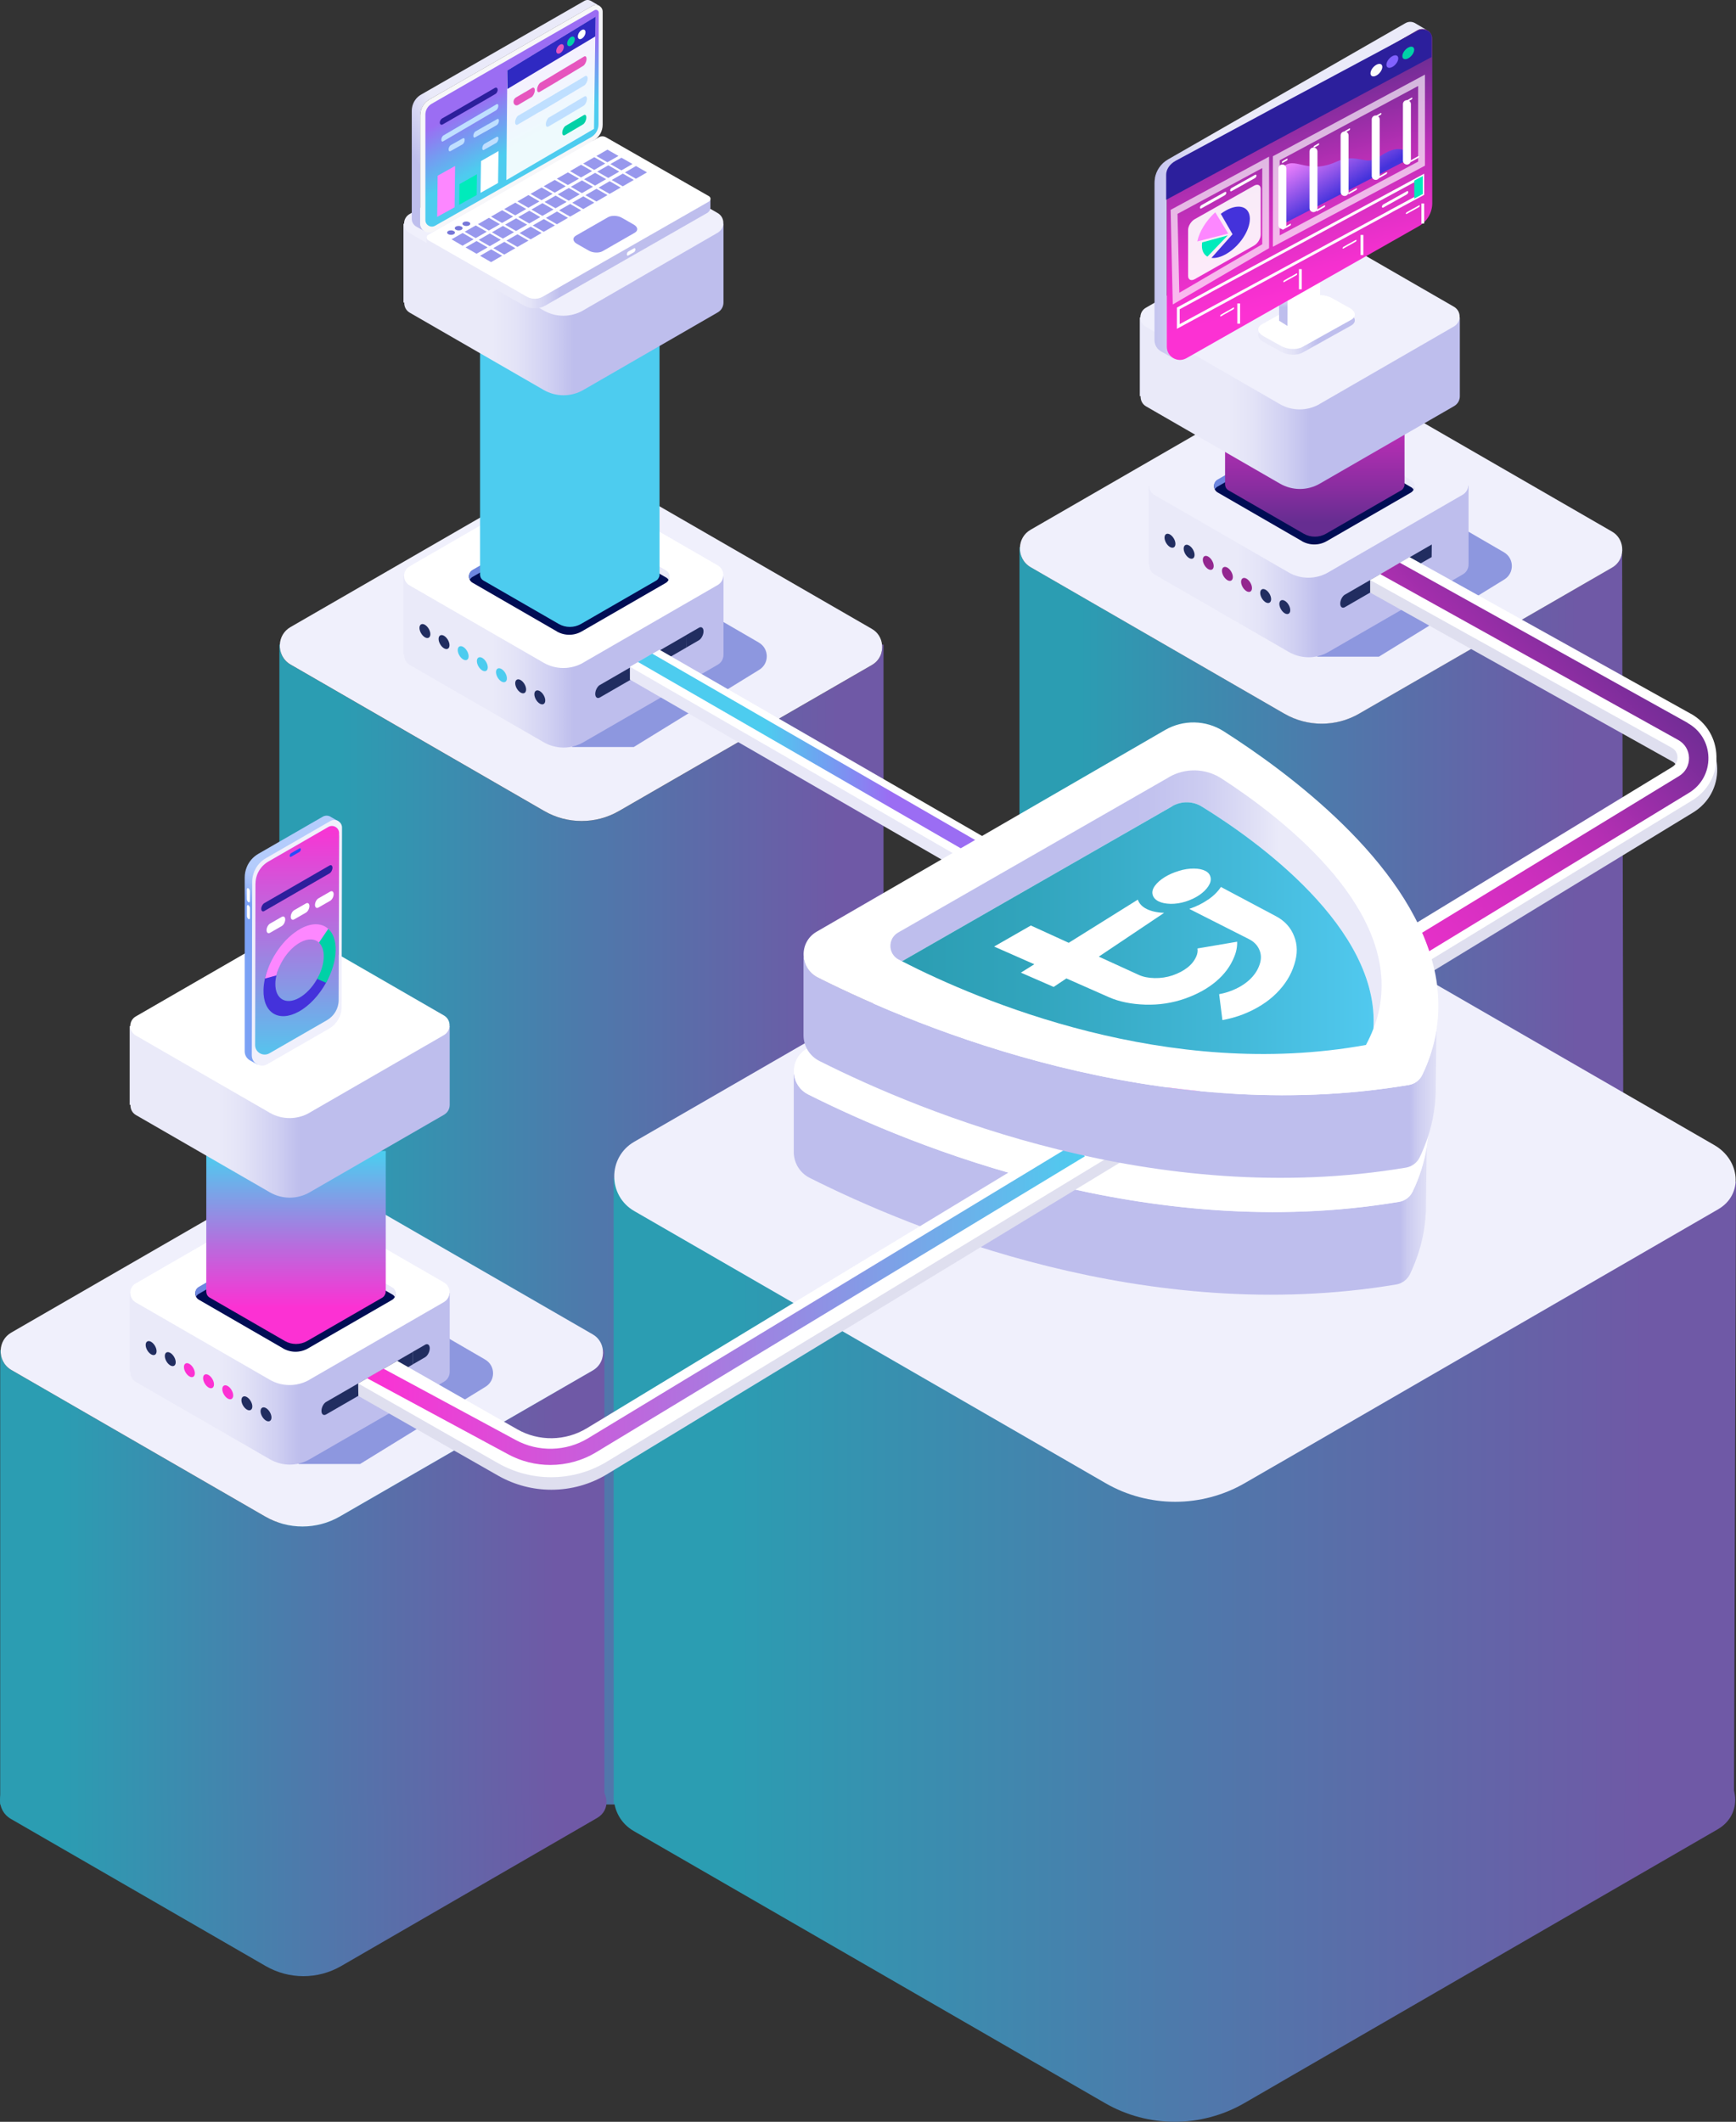 <?xml version="1.0" encoding="UTF-8"?><svg id="Layer_5" xmlns="http://www.w3.org/2000/svg" xmlns:xlink="http://www.w3.org/1999/xlink" viewBox="0 0 254.9 311.56"><rect x="0" y="0" width="254.9" height="311.56" fill="#333333" stroke="none"/><defs><style>.cls-1{fill:url(#linear-gradient-12);}.cls-1,.cls-2,.cls-3,.cls-4,.cls-5,.cls-6,.cls-7,.cls-8,.cls-9,.cls-10,.cls-11,.cls-12,.cls-13,.cls-14,.cls-15,.cls-16,.cls-17,.cls-18,.cls-19,.cls-20,.cls-21,.cls-22,.cls-23,.cls-24,.cls-25,.cls-26,.cls-27,.cls-28,.cls-29,.cls-30,.cls-31,.cls-32,.cls-33,.cls-34,.cls-35,.cls-36,.cls-37,.cls-38,.cls-39,.cls-40,.cls-41,.cls-42,.cls-43,.cls-44,.cls-45,.cls-46,.cls-47,.cls-48,.cls-49,.cls-50,.cls-51,.cls-52,.cls-53,.cls-54,.cls-55,.cls-56,.cls-57,.cls-58,.cls-59,.cls-60,.cls-61{stroke-width:0px;}.cls-2{fill:#f0f0fc;}.cls-3{fill:url(#linear-gradient-17);}.cls-4{fill:#0c25ba;opacity:.43;}.cls-4,.cls-62,.cls-15{isolation:isolate;}.cls-5{fill:url(#linear-gradient-19);}.cls-6{fill:url(#linear-gradient-33);}.cls-7{fill:url(#linear-gradient);}.cls-8{fill:#2f29c2;}.cls-9{fill:#f7f7f9;}.cls-62{opacity:.66;}.cls-62,.cls-63,.cls-64{fill:none;stroke:#fff;}.cls-62,.cls-64{stroke-miterlimit:10;}.cls-10{fill:#fc31d3;}.cls-11{fill:#9898ed;}.cls-63{stroke-linecap:round;stroke-linejoin:round;stroke-width:1.17px;}.cls-12{fill:url(#linear-gradient-21);}.cls-13{fill:url(#linear-gradient-6);}.cls-14{fill:#000d54;}.cls-15{opacity:.9;}.cls-15,.cls-55{fill:#fff;}.cls-16{fill:#2c1f9c;}.cls-17{fill:#284cf9;}.cls-18{fill:url(#linear-gradient-15);}.cls-19{fill:url(#linear-gradient-11);}.cls-20{fill:#7777d8;}.cls-64{stroke-width:.41px;}.cls-21{fill:url(#linear-gradient-5);}.cls-22{fill:#fbfbfb;}.cls-23{fill:url(#linear-gradient-31);}.cls-24{fill:url(#linear-gradient-34);}.cls-25{fill:#dfdfef;}.cls-26{fill:url(#linear-gradient-13);}.cls-27{fill:url(#linear-gradient-23);}.cls-28{fill:url(#linear-gradient-25);}.cls-29{fill:#e655be;}.cls-30{fill:#00d1a7;}.cls-31{fill:url(#linear-gradient-16);}.cls-32{fill:url(#linear-gradient-22);}.cls-33{fill:url(#linear-gradient-35);}.cls-34{fill:#e8e8f7;}.cls-35{fill:url(#linear-gradient-32);}.cls-36{fill:url(#linear-gradient-20);}.cls-37{fill:url(#linear-gradient-14);}.cls-38{fill:url(#linear-gradient-2);}.cls-39{fill:#fd87ff;}.cls-40{fill:url(#linear-gradient-7);}.cls-41{fill:url(#linear-gradient-3);}.cls-42{fill:#bfdfff;}.cls-43{fill:#4dccef;}.cls-44{fill:#212d60;}.cls-45{fill:url(#linear-gradient-9);}.cls-46{fill:url(#linear-gradient-27);}.cls-47{fill:#757575;}.cls-48{fill:#4432db;}.cls-49{fill:url(#linear-gradient-8);}.cls-50{fill:#00ebbb;}.cls-51{fill:url(#linear-gradient-24);}.cls-52{fill:url(#linear-gradient-26);}.cls-53{fill:url(#linear-gradient-18);}.cls-54{fill:url(#linear-gradient-30);}.cls-56{fill:url(#linear-gradient-29);}.cls-57{fill:#8161ff;}.cls-58{fill:url(#linear-gradient-28);}.cls-59{fill:#93278f;}.cls-60{fill:url(#linear-gradient-10);}.cls-61{fill:url(#linear-gradient-4);}</style><linearGradient id="linear-gradient" x1="41.02" y1="130.63" x2="129.99" y2="130.63" gradientTransform="translate(0 310.44) scale(1 -1)" gradientUnits="userSpaceOnUse"><stop offset=".1" stop-color="#2b9db2"/><stop offset=".51" stop-color="#4e79ab"/><stop offset=".92" stop-color="#6f59a6"/></linearGradient><linearGradient id="linear-gradient-2" x1="0" y1="46.1" x2="89.06" y2="46.1" gradientTransform="translate(0 310.44) scale(1 -1)" gradientUnits="userSpaceOnUse"><stop offset=".1" stop-color="#2b9db2"/><stop offset=".51" stop-color="#4e79ab"/><stop offset=".92" stop-color="#6f59a6"/></linearGradient><linearGradient id="linear-gradient-3" x1="149.69" y1="137.78" x2="238.67" y2="137.78" gradientTransform="translate(0 310.44) scale(1 -1)" gradientUnits="userSpaceOnUse"><stop offset=".1" stop-color="#2b9db2"/><stop offset=".51" stop-color="#4e79ab"/><stop offset=".92" stop-color="#6f59a6"/></linearGradient><linearGradient id="linear-gradient-4" x1="90.12" y1="46.65" x2="254.78" y2="46.65" gradientTransform="translate(0 310.44) scale(1 -1)" gradientUnits="userSpaceOnUse"><stop offset=".1" stop-color="#2b9db2"/><stop offset=".51" stop-color="#4e79ab"/><stop offset=".92" stop-color="#6f59a6"/></linearGradient><linearGradient id="linear-gradient-5" x1="90.1" y1="91.51" x2="254.9" y2="91.51" gradientTransform="translate(0 310.44) scale(1 -1)" gradientUnits="userSpaceOnUse"><stop offset=".1" stop-color="#2b9db2"/><stop offset=".51" stop-color="#4e79ab"/><stop offset=".92" stop-color="#6f59a6"/></linearGradient><linearGradient id="linear-gradient-6" x1="62.06" y1="213.27" x2="97.21" y2="213.27" gradientTransform="translate(0 310.44) scale(1 -1)" gradientUnits="userSpaceOnUse"><stop offset=".29" stop-color="#eaeaf9"/><stop offset=".39" stop-color="#e3e3f7"/><stop offset=".53" stop-color="#d0d0f2"/><stop offset=".63" stop-color="#bebeed"/></linearGradient><linearGradient id="linear-gradient-7" x1="99.1" y1="229.83" x2="68.66" y2="229.83" gradientTransform="translate(0 310.44) scale(1 -1)" gradientUnits="userSpaceOnUse"><stop offset=".29" stop-color="#eaeaf9"/><stop offset=".34" stop-color="#e3e4f7"/><stop offset=".41" stop-color="#d0d5f3"/><stop offset=".49" stop-color="#b1bced"/><stop offset=".58" stop-color="#869ae5"/><stop offset=".63" stop-color="#6d86e0"/></linearGradient><linearGradient id="linear-gradient-8" x1="83.67" y1="227.28" x2="83.67" y2="264.52" gradientTransform="translate(0 310.44) scale(1 -1)" gradientUnits="userSpaceOnUse"><stop offset="0" stop-color="#4dccef"/><stop offset="1" stop-color="#4dccef"/></linearGradient><linearGradient id="linear-gradient-9" x1="62.06" y1="265" x2="97.21" y2="265" gradientTransform="translate(0 310.44) scale(1 -1)" gradientUnits="userSpaceOnUse"><stop offset=".29" stop-color="#eaeaf9"/><stop offset=".39" stop-color="#e3e3f7"/><stop offset=".53" stop-color="#d0d0f2"/><stop offset=".63" stop-color="#bebeed"/></linearGradient><linearGradient id="linear-gradient-10" x1="58.27" y1="273.26" x2="96.98" y2="273.26" gradientTransform="translate(0 310.44) scale(1 -1)" gradientUnits="userSpaceOnUse"><stop offset=".46" stop-color="#eaeaf9"/><stop offset=".51" stop-color="#e3e3f7"/><stop offset=".57" stop-color="#d0d0f2"/><stop offset=".62" stop-color="#bebeed"/></linearGradient><linearGradient id="linear-gradient-11" x1="-11128.21" y1="278.82" x2="-11162.56" y2="298.65" gradientTransform="translate(-11079.46 310.44) rotate(-180)" gradientUnits="userSpaceOnUse"><stop offset=".37" stop-color="#bebeed"/><stop offset=".54" stop-color="#eaeaf9"/></linearGradient><linearGradient id="linear-gradient-12" x1="73.03" y1="297.17" x2="77.23" y2="289.6" gradientTransform="translate(0 310.44) scale(1 -1)" gradientUnits="userSpaceOnUse"><stop offset="0" stop-color="#9b6df3"/><stop offset=".47" stop-color="#759bf1"/><stop offset="1" stop-color="#4dccef"/></linearGradient><linearGradient id="linear-gradient-13" x1="171.46" y1="226.53" x2="206.6" y2="226.53" gradientTransform="translate(0 310.44) scale(1 -1)" gradientUnits="userSpaceOnUse"><stop offset=".29" stop-color="#eaeaf9"/><stop offset=".39" stop-color="#e3e3f7"/><stop offset=".53" stop-color="#d0d0f2"/><stop offset=".63" stop-color="#bebeed"/></linearGradient><linearGradient id="linear-gradient-14" x1="208.5" y1="243.09" x2="178.06" y2="243.09" gradientTransform="translate(0 310.44) scale(1 -1)" gradientUnits="userSpaceOnUse"><stop offset=".29" stop-color="#eaeaf9"/><stop offset=".34" stop-color="#e3e4f7"/><stop offset=".41" stop-color="#d0d5f3"/><stop offset=".49" stop-color="#b1bced"/><stop offset=".58" stop-color="#869ae5"/><stop offset=".63" stop-color="#6d86e0"/></linearGradient><linearGradient id="linear-gradient-15" x1="193.06" y1="233" x2="193.06" y2="270.23" gradientTransform="translate(0 310.44) scale(1 -1)" gradientUnits="userSpaceOnUse"><stop offset=".02" stop-color="#662d91"/><stop offset=".14" stop-color="#852d9e"/><stop offset=".33" stop-color="#af2eb1"/><stop offset=".52" stop-color="#d12fc0"/><stop offset=".7" stop-color="#e830ca"/><stop offset=".86" stop-color="#f730d0"/><stop offset="1" stop-color="#fc31d3"/></linearGradient><linearGradient id="linear-gradient-16" x1="170.17" y1="251.24" x2="205.32" y2="251.24" gradientTransform="translate(0 310.44) scale(1 -1)" gradientUnits="userSpaceOnUse"><stop offset=".29" stop-color="#eaeaf9"/><stop offset=".39" stop-color="#e3e3f7"/><stop offset=".53" stop-color="#d0d0f2"/><stop offset=".63" stop-color="#bebeed"/></linearGradient><linearGradient id="linear-gradient-17" x1="183.71" y1="262.31" x2="199.16" y2="262.31" gradientTransform="translate(0 310.44) scale(1 -1)" gradientUnits="userSpaceOnUse"><stop offset=".29" stop-color="#eaeaf9"/><stop offset=".39" stop-color="#e3e3f7"/><stop offset=".53" stop-color="#d0d0f2"/><stop offset=".63" stop-color="#bebeed"/></linearGradient><linearGradient id="linear-gradient-18" x1="188.43" y1="269.43" x2="188.43" y2="262.88" gradientTransform="translate(0 310.44) scale(1 -1)" gradientUnits="userSpaceOnUse"><stop offset=".29" stop-color="#eaeaf9"/><stop offset=".39" stop-color="#e3e3f7"/><stop offset=".53" stop-color="#d0d0f2"/><stop offset=".63" stop-color="#bebeed"/></linearGradient><linearGradient id="linear-gradient-19" x1="146.27" y1="282.54" x2="205.42" y2="282.54" gradientTransform="translate(0 310.44) scale(1 -1)" gradientUnits="userSpaceOnUse"><stop offset=".37" stop-color="#bebeed"/><stop offset=".54" stop-color="#eaeaf9"/></linearGradient><linearGradient id="linear-gradient-20" x1="186.59" y1="297.86" x2="194.72" y2="267.53" gradientTransform="translate(0 310.44) scale(1 -1)" gradientUnits="userSpaceOnUse"><stop offset=".02" stop-color="#662d91"/><stop offset=".19" stop-color="#8a2da0"/><stop offset=".45" stop-color="#ba2fb6"/><stop offset=".69" stop-color="#de30c5"/><stop offset=".88" stop-color="#f430cf"/><stop offset="1" stop-color="#fc31d3"/></linearGradient><linearGradient id="linear-gradient-21" x1="130.8" y1="195.79" x2="112.34" y2="195.79" gradientTransform="translate(0 310.44) scale(1 -1)" gradientUnits="userSpaceOnUse"><stop offset="0" stop-color="#9b6df3"/><stop offset=".47" stop-color="#759bf1"/><stop offset="1" stop-color="#4dccef"/></linearGradient><linearGradient id="linear-gradient-22" x1=".03" y1="78.84" x2="88.74" y2="78.84" gradientTransform="translate(0 310.44) scale(1 -1)" gradientUnits="userSpaceOnUse"><stop offset=".1" stop-color="#2b9db2"/><stop offset=".51" stop-color="#4e79ab"/><stop offset=".92" stop-color="#6f59a6"/></linearGradient><linearGradient id="linear-gradient-23" x1="217.1" y1="136.53" x2="112.59" y2="136.53" gradientTransform="translate(0 310.44) scale(1 -1)" gradientUnits="userSpaceOnUse"><stop offset=".06" stop-color="#eaeaf9"/><stop offset=".1" stop-color="#cbcbf0"/><stop offset=".11" stop-color="#bebeed"/></linearGradient><linearGradient id="linear-gradient-24" x1="21.86" y1="107.98" x2="57.01" y2="107.98" gradientTransform="translate(0 310.44) scale(1 -1)" gradientUnits="userSpaceOnUse"><stop offset=".29" stop-color="#eaeaf9"/><stop offset=".39" stop-color="#e3e3f7"/><stop offset=".53" stop-color="#d0d0f2"/><stop offset=".63" stop-color="#bebeed"/></linearGradient><linearGradient id="linear-gradient-25" x1="58.9" y1="124.55" x2="28.46" y2="124.55" gradientTransform="translate(0 310.44) scale(1 -1)" gradientUnits="userSpaceOnUse"><stop offset=".29" stop-color="#eaeaf9"/><stop offset=".34" stop-color="#e3e4f7"/><stop offset=".41" stop-color="#d0d5f3"/><stop offset=".49" stop-color="#b1bced"/><stop offset=".58" stop-color="#869ae5"/><stop offset=".63" stop-color="#6d86e0"/></linearGradient><linearGradient id="linear-gradient-26" x1="43.46" y1="118.45" x2="43.46" y2="140.88" gradientTransform="translate(0 310.44) scale(1 -1)" gradientUnits="userSpaceOnUse"><stop offset="0" stop-color="#fc31d3"/><stop offset=".39" stop-color="#ba6add"/><stop offset="1" stop-color="#4dccef"/></linearGradient><linearGradient id="linear-gradient-27" x1="21.86" y1="147.18" x2="57.01" y2="147.18" gradientTransform="translate(0 310.44) scale(1 -1)" gradientUnits="userSpaceOnUse"><stop offset=".29" stop-color="#eaeaf9"/><stop offset=".39" stop-color="#e3e3f7"/><stop offset=".53" stop-color="#d0d0f2"/><stop offset=".63" stop-color="#bebeed"/></linearGradient><linearGradient id="linear-gradient-28" x1="-11244.64" y1="187.75" x2="-11233.86" y2="168.32" gradientTransform="translate(-11197 310.44) rotate(-180)" gradientUnits="userSpaceOnUse"><stop offset=".41" stop-color="#b4ccfc"/><stop offset=".46" stop-color="#adc6fb"/><stop offset=".54" stop-color="#9ab8f8"/><stop offset=".63" stop-color="#7ba1f5"/><stop offset=".63" stop-color="#7ba1f5"/></linearGradient><linearGradient id="linear-gradient-29" x1="43.62" y1="189.61" x2="43.62" y2="153.74" gradientTransform="translate(0 310.44) scale(1 -1)" gradientUnits="userSpaceOnUse"><stop offset="0" stop-color="#fc31d3"/><stop offset=".39" stop-color="#ba6add"/><stop offset="1" stop-color="#4dccef"/></linearGradient><linearGradient id="linear-gradient-30" x1="53.89" y1="119.01" x2="159.28" y2="119.01" gradientTransform="translate(0 310.44) scale(1 -1)" gradientUnits="userSpaceOnUse"><stop offset="0" stop-color="#fc31d3"/><stop offset=".39" stop-color="#ba6add"/><stop offset="1" stop-color="#4dccef"/></linearGradient><linearGradient id="linear-gradient-31" x1="238.08" y1="222.01" x2="152.92" y2="141.62" gradientTransform="translate(0 310.44) scale(1 -1)" gradientUnits="userSpaceOnUse"><stop offset=".02" stop-color="#662d91"/><stop offset=".03" stop-color="#6e2d94"/><stop offset=".13" stop-color="#932ea5"/><stop offset=".22" stop-color="#b42fb3"/><stop offset=".33" stop-color="#ce2fbe"/><stop offset=".45" stop-color="#e230c7"/><stop offset=".58" stop-color="#f130ce"/><stop offset=".74" stop-color="#f930d1"/><stop offset="1" stop-color="#fc31d3"/></linearGradient><linearGradient id="linear-gradient-32" x1="218.53" y1="153.69" x2="114.02" y2="153.69" gradientTransform="translate(0 310.44) scale(1 -1)" gradientUnits="userSpaceOnUse"><stop offset=".06" stop-color="#eaeaf9"/><stop offset=".1" stop-color="#cbcbf0"/><stop offset=".11" stop-color="#bebeed"/></linearGradient><linearGradient id="linear-gradient-33" x1="187.73" y1="178.36" x2="127.96" y2="178.36" gradientTransform="translate(0 310.44) scale(1 -1)" gradientUnits="userSpaceOnUse"><stop offset="0" stop-color="#eaeaf9"/><stop offset=".05" stop-color="#e1e1f6"/><stop offset=".18" stop-color="#cdcdf1"/><stop offset=".32" stop-color="#c1c1ee"/><stop offset=".46" stop-color="#bebeed"/></linearGradient><linearGradient id="linear-gradient-34" x1="132.44" y1="174.15" x2="201.7" y2="174.15" gradientTransform="translate(0 310.44) scale(1 -1)" gradientUnits="userSpaceOnUse"><stop offset="0" stop-color="#2b9db2"/><stop offset=".26" stop-color="#31a4bc"/><stop offset=".71" stop-color="#43b9d9"/><stop offset="1" stop-color="#51c9ef"/></linearGradient><linearGradient id="linear-gradient-35" x1="-6067.73" y1="258.32" x2="-6063.35" y2="265.9" gradientTransform="translate(-5867.5 463.32) rotate(178.33) skewX(-1.67)" gradientUnits="userSpaceOnUse"><stop offset="0" stop-color="#4432db"/><stop offset=".6" stop-color="#b867f1"/><stop offset=".98" stop-color="#fd87ff"/></linearGradient></defs><path class="cls-7" d="M129.73,264.97V94.66h-.22c.13,1.14-.35,2.33-1.48,2.99l-37.13,21.44c-3.4,1.97-7.6,1.97-11,0l-37.25-21.51c-1.11-.64-1.62-1.79-1.56-2.92h-.07v170.31h88.71Z"/><path class="cls-2" d="M42.65,97.57l37.25,21.51c3.4,1.97,7.6,1.97,11,0l37.13-21.44c1.13-.65,1.61-1.85,1.48-2.99-.1-.91-.58-1.78-1.48-2.3l-37.92-21.89c-3.1-1.79-6.91-1.79-10.01,0l-37.45,21.62c-1,.58-1.51,1.56-1.56,2.57-.06,1.12.45,2.27,1.56,2.92h0Z"/><path class="cls-38" d="M39.01,288.69L1.59,267.08c-2.12-1.22-2.12-4.28,0-5.51l37.63-21.72c3.11-1.8,6.94-1.8,10.05,0l38.1,22c2.04,1.18,2.34,3.92.3,5.1l-37.59,21.75c-3.42,1.97-7.63,1.97-11.05,0h-.02Z"/><path class="cls-41" d="M238.4,264.97v-73.87l-.22-110.11c-.08.93-.56,1.82-1.48,2.35l-37.13,21.44c-3.4,1.97-7.6,1.97-11,0l-37.25-21.51c-1.11-.64-1.62-1.79-1.56-2.92h-.07v184.61h88.71Z"/><path class="cls-2" d="M151.32,83.28l37.25,21.51c3.4,1.97,7.6,1.97,11,0l37.13-21.44c1.13-.65,1.61-1.85,1.48-2.99-.1-.91-.58-1.78-1.48-2.3l-37.92-21.89c-3.1-1.79-6.91-1.79-10.01,0l-37.45,21.62c-1,.58-1.51,1.56-1.56,2.57-.06,1.12.45,2.27,1.56,2.92Z"/><path class="cls-4" d="M254.85,264.97l-42.79-24.5c-8.66-4.95-19.34-4.97-28-.03l-43.07,24.53h113.87,0Z"/><path class="cls-61" d="M162.26,308.82l-69.2-39.95c-3.92-2.26-3.92-7.92,0-10.18l69.57-40.17c5.75-3.32,12.83-3.32,18.58,0l70.45,40.67c3.78,2.18,4.32,7.24.55,9.42l-69.51,40.21c-6.32,3.65-14.11,3.65-20.44,0h0Z"/><polygon class="cls-21" points="254.6 264.87 254.9 173.51 90.1 173 90.11 264.87 254.6 264.87"/><path class="cls-2" d="M162.33,217.78l-69.2-39.95c-3.92-2.26-3.92-7.92,0-10.18l69.57-40.17c5.75-3.32,12.83-3.32,18.58,0l70.45,40.67c3.78,2.18,4.32,7.24.55,9.42l-69.51,40.21c-6.32,3.65-14.11,3.65-20.44,0h0Z"/><path class="cls-4" d="M111.42,94.35l-18.54-10.76c-1.83-1.06-4.09-1.07-5.93,0l-23.75,13.71,20.88,12.39h8.98l18.42-11.34c1.5-.92,1.47-3.11-.05-3.99h-.01Z"/><path class="cls-13" d="M106.23,84.58v11.57c0,.56-.28,1.13-.84,1.45l-19.73,11.39c-1.8,1.04-4.02,1.04-5.83,0l-19.67-11.35c-.57-.33-.83-.92-.8-1.49h-.12v-11.57h46.99,0Z"/><path class="cls-55" d="M85.64,97.3l19.73-11.39c1.12-.65,1.12-2.26,0-2.9l-19.84-11.45c-1.64-.95-3.66-.95-5.3,0l-20.09,11.6c-1.08.62-1.08,2.18,0,2.8l19.67,11.35c1.8,1.04,4.02,1.04,5.83,0h0Z"/><path class="cls-44" d="M88.09,100.57c-.38.22-.69.81-.69,1.32s.31.74.69.52l12.73-7.35.02-1.85-12.74,7.36h0Z"/><path class="cls-44" d="M102.62,92.18l-1.79,1.03-.02,1.85,1.8-1.04c.38-.22.69-.81.69-1.32s-.31-.74-.69-.52h0Z"/><path class="cls-44" d="M78.46,101.94c0,.51.36,1.12.8,1.38.44.25.8.05.8-.46s-.36-1.12-.8-1.38c-.44-.25-.8-.05-.8.46Z"/><path class="cls-44" d="M75.65,100.32c0,.51.36,1.12.8,1.38.44.25.8.05.8-.46s-.36-1.12-.8-1.38c-.44-.25-.8-.05-.8.46Z"/><path class="cls-43" d="M72.83,98.69c0,.51.36,1.12.8,1.38.44.25.8.05.8-.46s-.36-1.12-.8-1.38c-.44-.25-.8-.05-.8.46Z"/><path class="cls-43" d="M70.02,97.07c0,.51.36,1.12.8,1.38.44.25.8.05.8-.46s-.36-1.12-.8-1.38c-.44-.25-.8-.05-.8.46Z"/><path class="cls-43" d="M67.21,95.45c0,.51.36,1.12.8,1.38.44.25.8.05.8-.46s-.36-1.12-.8-1.38c-.44-.25-.8-.05-.8.46Z"/><path class="cls-44" d="M64.4,93.82c0,.51.36,1.12.8,1.38.44.25.8.05.8-.46s-.36-1.12-.8-1.38c-.44-.25-.8-.05-.8.46Z"/><path class="cls-44" d="M61.59,92.2c0,.51.36,1.12.8,1.38.44.25.8.05.8-.46s-.36-1.12-.8-1.38c-.44-.25-.8-.05-.8.46Z"/><path class="cls-14" d="M81.77,92.72l-12.38-7.15c-.7-.4-.7-1.42,0-1.82l12.44-7.19c1.03-.59,2.3-.59,3.32,0l12.6,7.28c.68.39.68,1.37,0,1.76l-12.34,7.12c-1.13.65-2.52.65-3.66,0h.02Z"/><path class="cls-40" d="M69.39,84.71l12.47-7.17c1.03-.59,2.3-.59,3.33,0l12.62,7.26c.16.09.28.22.37.36.27-.46.15-1.09-.37-1.39l-12.62-7.26c-1.03-.59-2.3-.59-3.33,0l-12.47,7.17c-.53.3-.66.95-.39,1.42.09-.16.22-.29.39-.4h0Z"/><path class="cls-49" d="M96.84,84.35v-39.36l-26.35.85v38.43c0,.09,0,.19.02.28.04.27.19.52.45.68l11.08,6.39c1.01.58,2.26.58,3.27,0l11.04-6.37c.17-.1.29-.24.36-.4.1-.15.14-.33.13-.51h0Z"/><path class="cls-45" d="M106.23,32.85v11.57c0,.56-.28,1.13-.84,1.45l-19.73,11.39c-1.8,1.04-4.02,1.04-5.83,0l-19.67-11.35c-.57-.33-.83-.92-.8-1.49h-.12v-11.57h46.99,0Z"/><path class="cls-2" d="M85.64,45.57l19.73-11.39c1.12-.65,1.12-2.26,0-2.9l-19.84-11.45c-1.64-.95-3.66-.95-5.3,0l-20.09,11.6c-1.08.62-1.08,2.18,0,2.8l19.67,11.35c1.8,1.04,4.02,1.04,5.83,0h0Z"/><path class="cls-60" d="M77.31,43.53c.74.43,1.66.42,2.4,0l24.6-14.42v1.35c0,.33-.18.64-.47.81l-23.77,13.6c-.97.55-2.16.55-3.13,0l-13.53-7.73c-.48-.27-.77-.78-.78-1.33v-.96l14.67,8.69h.01Z"/><path class="cls-55" d="M77.36,43.56l-14.49-8.29c-.3-.17-.3-.61,0-.78l25.04-14.33c.33-.19.74-.19,1.07,0l15.12,8.65c.3.17.3.61,0,.78l-24.41,13.97c-.72.41-1.6.41-2.32,0h0Z"/><path class="cls-20" d="M68.88,33.09c-.22.13-.58.13-.81,0s-.22-.34,0-.47.58-.13.81,0,.22.34,0,.47Z"/><path class="cls-20" d="M67.75,33.74c-.22.13-.58.13-.81,0-.22-.13-.22-.34,0-.47s.58-.13.81,0c.22.13.22.34,0,.47Z"/><path class="cls-20" d="M66.63,34.39c-.22.13-.58.13-.81,0-.22-.13-.23-.34,0-.47.22-.13.58-.13.81,0,.22.13.23.34,0,.47Z"/><path class="cls-11" d="M93.21,34.17l-4.72,2.71c-.53.3-1.45.27-2.06-.09l-1.73-.99c-.61-.35-.68-.88-.15-1.19l4.72-2.71c.53-.3,1.45-.27,2.06.09l1.73.99c.61.35.68.88.15,1.19Z"/><polygon class="cls-11" points="89.18 23.83 90.81 22.9 89.19 21.97 87.57 22.91 89.18 23.83"/><polygon class="cls-11" points="87.25 24.95 88.87 24.01 87.26 23.08 85.63 24.02 87.25 24.95"/><polygon class="cls-11" points="85.31 26.06 86.94 25.12 85.32 24.19 83.7 25.13 85.31 26.06"/><polygon class="cls-11" points="83.38 27.17 85.01 26.24 83.39 25.31 81.76 26.24 83.38 27.17"/><polygon class="cls-11" points="81.45 28.29 83.07 27.35 81.46 26.42 79.83 27.35 81.45 28.29"/><polygon class="cls-11" points="79.51 29.4 81.14 28.46 79.53 27.53 77.9 28.47 79.51 29.4"/><polygon class="cls-11" points="77.58 30.51 79.21 29.58 77.59 28.64 75.97 29.58 77.58 30.51"/><polygon class="cls-11" points="75.65 31.62 77.27 30.69 75.66 29.76 74.03 30.7 75.65 31.62"/><polygon class="cls-11" points="73.71 32.74 75.34 31.8 73.73 30.87 72.1 31.81 73.71 32.74"/><polygon class="cls-11" points="71.78 33.85 73.41 32.92 71.79 31.98 70.17 32.92 71.78 33.85"/><polygon class="cls-11" points="69.85 34.96 71.47 34.03 69.86 33.1 68.23 34.03 69.85 34.96"/><polygon class="cls-11" points="67.91 36.08 69.54 35.14 67.93 34.21 66.3 35.14 67.91 36.08"/><polygon class="cls-11" points="91.24 25.02 92.87 24.08 91.25 23.16 89.62 24.09 91.24 25.02"/><polygon class="cls-11" points="89.31 26.13 90.93 25.2 89.32 24.27 87.69 25.2 89.31 26.13"/><polygon class="cls-11" points="87.37 27.25 89 26.31 87.38 25.38 85.76 26.32 87.37 27.25"/><polygon class="cls-11" points="85.44 28.36 87.07 27.42 85.45 26.49 83.82 27.43 85.44 28.36"/><polygon class="cls-11" points="83.51 29.47 85.13 28.53 83.52 27.6 81.89 28.54 83.51 29.47"/><polygon class="cls-11" points="81.57 30.58 83.2 29.65 81.58 28.72 79.96 29.66 81.57 30.58"/><polygon class="cls-11" points="79.64 31.7 81.27 30.76 79.65 29.83 78.03 30.77 79.64 31.7"/><polygon class="cls-11" points="77.71 32.81 79.33 31.88 77.72 30.94 76.09 31.88 77.71 32.81"/><polygon class="cls-11" points="75.77 33.92 77.4 32.99 75.78 32.06 74.16 32.99 75.77 33.92"/><polygon class="cls-11" points="73.84 35.03 75.47 34.1 73.85 33.17 72.23 34.11 73.84 35.03"/><polygon class="cls-11" points="71.91 36.15 73.53 35.21 71.92 34.28 70.29 35.22 71.91 36.15"/><polygon class="cls-11" points="69.97 37.26 71.6 36.33 69.98 35.39 68.36 36.33 69.97 37.26"/><polygon class="cls-11" points="93.37 26.25 95 25.31 93.38 24.38 91.76 25.32 93.37 26.25"/><polygon class="cls-11" points="91.44 27.36 93.06 26.42 91.45 25.49 89.82 26.43 91.44 27.36"/><polygon class="cls-11" points="89.51 28.47 91.13 27.54 89.52 26.61 87.89 27.55 89.51 28.47"/><polygon class="cls-11" points="87.57 29.59 89.2 28.65 87.58 27.72 85.96 28.66 87.57 29.59"/><polygon class="cls-11" points="85.64 30.7 87.26 29.76 85.65 28.83 84.02 29.77 85.64 30.7"/><polygon class="cls-11" points="83.71 31.81 85.33 30.88 83.72 29.95 82.09 30.88 83.71 31.81"/><polygon class="cls-11" points="81.77 32.93 83.4 31.99 81.78 31.06 80.16 32 81.77 32.93"/><polygon class="cls-11" points="79.84 34.04 81.47 33.1 79.85 32.17 78.22 33.11 79.84 34.04"/><polygon class="cls-11" points="77.91 35.15 79.53 34.21 77.92 33.28 76.29 34.22 77.91 35.15"/><polygon class="cls-11" points="75.97 36.26 77.6 35.33 75.98 34.4 74.36 35.33 75.97 36.26"/><polygon class="cls-11" points="74.04 37.38 75.67 36.44 74.05 35.51 72.43 36.44 74.04 37.38"/><polygon class="cls-11" points="72.11 38.49 73.73 37.55 72.12 36.62 70.49 37.56 72.11 38.49"/><path class="cls-55" d="M92.25,37.51l.84-.48c.12-.07.21-.25.21-.41s-.1-.23-.21-.16l-.84.48c-.12.07-.21.25-.21.41s.1.23.21.16Z"/><path class="cls-47" d="M88.05.88l-.03-.02s.02.01.03.02h0Z"/><path class="cls-19" d="M60.5,15.82c.13-.8.61-1.52,1.33-1.93L85.8.13c.32-.19.69-.16.97,0l1.22.72c-.29-.16-.65-.18-.97,0l-23.95,13.75c-.7.4-1.18,1.1-1.32,1.88-.03.16-.05.32-.05.48v15.86c0,.5.26.9.64,1.13l-1.17-.65c-.41-.22-.71-.64-.71-1.17v-15.87c0-.15.02-.29.04-.44h0Z"/><path class="cls-9" d="M88.05.88s-.02-.01-.03-.02c0,0-.02-.01-.03-.02-.29-.16-.65-.18-.97,0l-23.95,13.75c-.85.49-1.37,1.39-1.37,2.37v15.86c0,.5.26.9.64,1.13.39.23.89.28,1.34.02l23.46-13.33c.84-.47,1.35-1.36,1.35-2.32V1.71c0-.36-.18-.65-.45-.82h0Z"/><path class="cls-1" d="M63.38,15.24L87.29,1.5c.28-.16.63.04.63.36l-.04,16.4c0,.79-.42,1.51-1.11,1.9l-22.89,12.99c-.64.36-1.42-.1-1.42-.83v-15.49c0-.66.35-1.26.92-1.59h0Z"/><path class="cls-4" d="M220.82,81.09l-18.54-10.76c-1.83-1.06-4.09-1.07-5.93,0l-23.75,13.71,20.88,12.39h8.98l18.42-11.34c1.5-.92,1.47-3.11-.05-3.99h-.01Z"/><path class="cls-26" d="M215.63,71.32v11.57c0,.56-.28,1.13-.84,1.45l-19.73,11.39c-1.8,1.04-4.02,1.04-5.83,0l-19.67-11.35c-.57-.33-.83-.92-.8-1.49h-.12v-11.57h46.99Z"/><path class="cls-2" d="M195.03,84.04l19.73-11.39c1.12-.65,1.12-2.26,0-2.9l-19.84-11.45c-1.64-.95-3.66-.95-5.3,0l-20.09,11.6c-1.08.62-1.08,2.18,0,2.8l19.67,11.35c1.8,1.04,4.02,1.04,5.83,0h0Z"/><path class="cls-44" d="M197.48,87.31c-.38.22-.69.81-.69,1.32s.31.74.69.52l12.73-7.35.02-1.85-12.74,7.36h-.01Z"/><path class="cls-44" d="M187.85,88.68c0,.51.36,1.12.8,1.38.44.25.8.05.8-.46s-.36-1.12-.8-1.38c-.44-.25-.8-.05-.8.46Z"/><path class="cls-44" d="M185.04,87.06c0,.51.36,1.12.8,1.38.44.25.8.05.8-.46s-.36-1.12-.8-1.38c-.44-.25-.8-.05-.8.46Z"/><path class="cls-59" d="M182.23,85.43c0,.51.36,1.12.8,1.38.44.25.8.05.8-.46s-.36-1.12-.8-1.38c-.44-.25-.8-.05-.8.46Z"/><path class="cls-59" d="M179.42,83.81c0,.51.36,1.12.8,1.38.44.25.8.05.8-.46s-.36-1.12-.8-1.38c-.44-.25-.8-.05-.8.46Z"/><path class="cls-59" d="M176.61,82.19c0,.51.36,1.12.8,1.38.44.25.8.05.8-.46s-.36-1.12-.8-1.38c-.44-.25-.8-.05-.8.46Z"/><path class="cls-44" d="M173.8,80.56c0,.51.36,1.12.8,1.38.44.25.8.05.8-.46s-.36-1.12-.8-1.38-.8-.05-.8.46Z"/><path class="cls-44" d="M170.99,78.94c0,.51.36,1.12.8,1.38.44.25.8.05.8-.46s-.36-1.12-.8-1.38c-.44-.25-.8-.05-.8.46Z"/><path class="cls-14" d="M191.17,79.46l-12.38-7.15c-.7-.4-.7-1.42,0-1.82l12.44-7.19c1.03-.59,2.3-.59,3.32,0l12.6,7.28c.68.39.68,1.37,0,1.76l-12.34,7.12c-1.13.65-2.52.65-3.66,0h.02Z"/><path class="cls-37" d="M178.78,71.45l12.47-7.17c1.03-.59,2.3-.59,3.33,0l12.62,7.26c.16.09.28.22.37.36.27-.46.15-1.09-.37-1.39l-12.62-7.26c-1.03-.59-2.3-.59-3.33,0l-12.47,7.17c-.53.3-.66.95-.39,1.42.09-.16.22-.29.39-.4h0Z"/><path class="cls-18" d="M179.88,56.94v14.08c0,.09,0,.19.02.28.04.27.19.52.45.68l11.08,6.39c1.01.58,2.26.58,3.27,0l11.04-6.37c.17-.1.29-.24.36-.4.1-.15.14-.33.13-.51v-14.16h-26.35,0Z"/><path class="cls-31" d="M214.35,46.61v11.57c0,.56-.28,1.13-.84,1.45l-19.73,11.39c-1.8,1.04-4.02,1.04-5.83,0l-19.67-11.35c-.57-.33-.83-.92-.8-1.49h-.12v-11.57h46.99Z"/><path class="cls-2" d="M193.75,59.33l19.73-11.39c1.12-.65,1.12-2.26,0-2.9l-19.84-11.45c-1.64-.95-3.66-.95-5.3,0l-20.09,11.6c-1.08.62-1.08,2.18,0,2.8l19.67,11.35c1.8,1.04,4.02,1.04,5.83,0h0Z"/><path class="cls-3" d="M198.39,47.8l-7.14,3.98c-.8.45-2.2.39-3.12-.12l-2.62-1.46c-.92-.51-1.02-1.29-.22-1.74l7.14-3.98c.8-.45,2.19-.39,3.12.12l2.62,1.46c.92.51,1.02,1.29.22,1.74Z"/><path class="cls-55" d="M198.39,46.96l-7.14,3.98c-.8.45-2.2.39-3.12-.12l-2.62-1.46c-.92-.51-1.02-1.29-.22-1.74l7.14-3.98c.8-.45,2.19-.39,3.12.12l2.62,1.46c.92.51,1.02,1.29.22,1.74Z"/><polygon class="cls-55" points="189.04 47.86 193.82 45.19 193.82 39.24 189.04 41.91 189.04 47.86"/><polygon class="cls-53" points="189.04 47.86 187.81 47.09 187.81 42.74 189.06 42.34 189.04 47.86"/><path class="cls-47" d="M209.63,4.5l-.04-.02s.03.02.04.03h0Z"/><path class="cls-5" d="M169.56,26.22c.19-1.17.89-2.21,1.94-2.81L206.36,3.4c.47-.27,1-.24,1.42,0l1.77,1.05c-.41-.23-.94-.26-1.41,0l-34.83,19.99c-1.02.59-1.72,1.6-1.92,2.74-.04.23-.07.46-.07.7v23.06c0,.72.38,1.31.93,1.65l-1.7-.95c-.6-.31-1.03-.93-1.03-1.7v-23.09c0-.22.02-.43.06-.64h-.02Z"/><path class="cls-36" d="M209.63,4.5s-.03-.02-.04-.03c-.01,0-.03-.02-.04-.03-.41-.23-.94-.26-1.41,0l-34.83,19.99c-1.23.71-1.99,2.02-1.99,3.44v23.06c0,.72.38,1.31.93,1.64.56.34,1.3.4,1.95.03l34.13-19.39c1.22-.69,1.97-1.98,1.97-3.38V5.67c0-.52-.27-.95-.65-1.2l-.02.03Z"/><polygon class="cls-34" points="161.18 139.45 92.49 99.79 92.49 97.92 96.83 97.29 165.51 136.94 161.18 139.45"/><polygon class="cls-55" points="161.18 137.56 92.49 97.9 96.83 95.4 165.51 135.06 161.18 137.56"/><polygon class="cls-12" points="158.34 132.1 124.98 112.84 95.77 95.98 93.67 97.2 127.02 116.45 156.23 133.32 158.34 132.1"/><path class="cls-32" d="M88.74,264.97v-66.73h-.22c.13,1.14-.35,2.33-1.48,2.99l-37.13,21.44c-3.4,1.97-7.6,1.97-11,0L1.66,201.16c-1.11-.64-1.62-1.79-1.56-2.92H.03v66.73h88.71Z"/><path class="cls-2" d="M1.66,201.16l37.25,21.51c3.4,1.97,7.6,1.97,11,0l37.13-21.44c1.13-.65,1.61-1.85,1.48-2.99-.1-.91-.58-1.78-1.48-2.3l-37.92-21.89c-3.1-1.79-6.91-1.79-10.01,0L1.66,195.67c-1,.58-1.51,1.56-1.56,2.57-.06,1.12.45,2.27,1.56,2.92h0Z"/><path class="cls-27" d="M207.41,174.98c-.38.79-1.12,1.34-1.98,1.49-36.7,6.17-71.53-8.11-86.76-15.77-1.25-.63-1.94-1.78-2.07-2.99h-.05v11.45c0,1.6.9,3.07,2.33,3.79,15.25,7.68,49.63,21.79,86.13,15.66.88-.15,1.64-.72,2.02-1.52,1.72-3.6,2.42-7.16,2.35-10.63.01,0,.11-8.02.11-8.02-.35,2.16-1.02,4.35-2.07,6.56v-.02Z"/><path class="cls-55" d="M209.57,161.71c-.13-.96-.31-1.91-.55-2.85-3.83-15.33-21.34-28.31-30.79-34.33-2.61-1.66-5.92-1.72-8.6-.17l-44.05,25.5-7.1,4.11c-2.64,1.53-2.53,5.37.19,6.74,15.23,7.66,50.06,21.94,86.76,15.77.86-.14,1.6-.7,1.98-1.49,1.06-2.2,1.73-4.39,2.07-6.56.06-.37.11-.73.15-1.09.21-1.9.17-3.77-.07-5.62h0Z"/><path class="cls-4" d="M71.23,199.63l-18.54-10.76c-1.83-1.06-4.09-1.07-5.93,0l-23.75,13.71,20.88,12.39h8.98l18.42-11.34c1.5-.92,1.47-3.11-.05-3.99h-.01Z"/><path class="cls-51" d="M66.03,189.87v11.57c0,.56-.28,1.13-.84,1.45l-19.73,11.39c-1.8,1.04-4.02,1.04-5.83,0l-19.67-11.35c-.57-.33-.83-.92-.8-1.49h-.12v-11.57h46.99,0Z"/><path class="cls-55" d="M45.44,202.59l19.73-11.39c1.12-.65,1.12-2.26,0-2.9l-19.84-11.45c-1.64-.95-3.66-.95-5.3,0l-20.09,11.6c-1.08.62-1.08,2.18,0,2.8l19.67,11.35c1.8,1.04,4.02,1.04,5.83,0h0Z"/><path class="cls-44" d="M47.89,205.85c-.38.22-.69.81-.69,1.32s.31.74.69.52l12.73-7.35.02-1.85-12.74,7.36h0Z"/><path class="cls-44" d="M62.42,197.46l-1.79,1.03-.02,1.85,1.8-1.04c.38-.22.69-.81.69-1.32s-.31-.74-.69-.52h0Z"/><path class="cls-44" d="M38.26,207.22c0,.51.36,1.12.8,1.38.44.25.8.05.8-.46s-.36-1.12-.8-1.38c-.44-.25-.8-.05-.8.46Z"/><path class="cls-44" d="M35.45,205.6c0,.51.36,1.12.8,1.38.44.25.8.05.8-.46s-.36-1.12-.8-1.38c-.44-.25-.8-.05-.8.46Z"/><path class="cls-10" d="M32.64,203.98c0,.51.36,1.12.8,1.38.44.25.8.05.8-.46s-.36-1.12-.8-1.38c-.44-.25-.8-.05-.8.46Z"/><path class="cls-10" d="M29.82,202.36c0,.51.36,1.12.8,1.38.44.25.8.05.8-.46s-.36-1.12-.8-1.38c-.44-.25-.8-.05-.8.46Z"/><path class="cls-10" d="M27.01,200.73c0,.51.36,1.12.8,1.38.44.25.8.05.8-.46s-.36-1.12-.8-1.38c-.44-.25-.8-.05-.8.46Z"/><path class="cls-44" d="M24.2,199.11c0,.51.36,1.12.8,1.38.44.25.8.05.8-.46s-.36-1.12-.8-1.38c-.44-.25-.8-.05-.8.46Z"/><path class="cls-44" d="M21.39,197.49c0,.51.36,1.12.8,1.38.44.25.8.05.8-.46s-.36-1.12-.8-1.38c-.44-.25-.8-.05-.8.46Z"/><path class="cls-14" d="M41.58,198l-12.38-7.15c-.7-.4-.7-1.42,0-1.82l12.44-7.19c1.03-.59,2.3-.59,3.32,0l12.6,7.28c.68.39.68,1.37,0,1.76l-12.34,7.12c-1.13.65-2.52.65-3.66,0h.02Z"/><path class="cls-28" d="M29.19,189.99l12.47-7.17c1.03-.59,2.3-.59,3.33,0l12.62,7.26c.16.09.28.22.37.36.27-.46.15-1.09-.37-1.39l-12.62-7.26c-1.03-.59-2.3-.59-3.33,0l-12.47,7.17c-.53.3-.66.95-.39,1.42.09-.16.22-.29.39-.4h0Z"/><path class="cls-52" d="M56.64,189.64v-20.64h-26.35v20.56c0,.09,0,.19.02.28.04.27.19.52.45.68l11.07,6.39c1.01.58,2.26.58,3.27,0l11.04-6.37c.17-.1.29-.24.36-.4.1-.15.14-.33.13-.51h0Z"/><path class="cls-46" d="M66.03,150.67v11.57c0,.56-.28,1.13-.84,1.45l-19.73,11.39c-1.8,1.04-4.02,1.04-5.83,0l-19.67-11.35c-.57-.33-.83-.92-.8-1.49h-.12v-11.57h46.99,0Z"/><path class="cls-55" d="M45.44,163.39l19.73-11.39c1.12-.65,1.12-2.26,0-2.9l-19.84-11.45c-1.64-.95-3.66-.95-5.3,0l-20.09,11.6c-1.08.62-1.08,2.18,0,2.8l19.67,11.35c1.8,1.04,4.02,1.04,5.83,0h0Z"/><path class="cls-58" d="M36.24,127.3c.33-.8.93-1.49,1.7-1.93l9.45-5.45c.42-.24.9-.18,1.24.07l1.01.57v.39c-.09.03-.17.06-.25.11l-9.47,5.46c-.77.44-1.35,1.11-1.69,1.9-.21.49-.33,1.02-.33,1.57l-.06,25.28v1.07l-1.05-.59c-.49-.24-.86-.74-.86-1.36v-25.54c0-.54.11-1.06.31-1.54h0Z"/><path class="cls-2" d="M48.52,120.55l-9.47,5.46c-.77.44-1.35,1.11-1.69,1.9-.21.49-.33,1.02-.33,1.57l-.06,25.49c0,.55.28,1,.69,1.26.45.29,1.05.35,1.58.04l9.07-5.22c1.14-.66,1.85-1.87,1.85-3.18l.06-26.34c0-.39-.19-.71-.47-.91-.03-.02-.06-.04-.09-.06-.35-.19-.77-.22-1.14,0h0ZM49.77,122.68l-.05,24.14c0,1.2-.65,2.31-1.7,2.92l-8.31,4.79c-.93.53-2.08-.13-2.08-1.19l.05-23.36c0-1.31.71-2.52,1.85-3.18l8.68-5c.69-.4,1.56.1,1.55.89h0Z"/><path class="cls-56" d="M37.52,129.74c0-1.33.72-2.56,1.88-3.23l8.81-5.08c.7-.41,1.58.1,1.58.9l-.06,24.51c0,1.22-.66,2.35-1.72,2.96l-8.44,4.86c-.94.54-2.11-.13-2.11-1.21l.05-23.71h0Z"/><path class="cls-17" d="M42.73,125.81l1.25-.72c.11-.06.19-.23.19-.37s-.09-.21-.19-.15l-1.25.72c-.11.06-.19.23-.19.37s.09.21.19.15Z"/><path class="cls-55" d="M36.47,132.47c.12.07.22,0,.22-.17v-1.43c0-.16-.1-.35-.22-.43-.12-.07-.22,0-.22.17v1.43c0,.16.1.35.22.43Z"/><path class="cls-55" d="M36.48,134.95c.12.07.22,0,.22-.17v-1.43c0-.16-.1-.35-.22-.43-.12-.07-.22,0-.22.17v1.43c0,.16.1.35.22.43Z"/><path class="cls-25" d="M156.71,168.67l-70.54,42.89c-3.13,1.89-7.04,1.95-10.21.14l-17.61-10.04-5.76,1.49.03,1.83,20.52,11.7c2.43,1.38,5.12,2.07,7.82,2.07,2.84,0,5.68-.76,8.19-2.29l76.15-46.27-8.58-1.51h-.01Z"/><path class="cls-55" d="M156.57,167.02l-70.42,42.71c-3.13,1.89-7.04,1.95-10.21.14l-17.61-10.04-5.74,3.31,20.52,11.7c2.43,1.38,5.12,2.07,7.82,2.07,2.84,0,5.68-.76,8.19-2.29l75.68-45.94-8.22-1.67h-.01Z"/><path class="cls-54" d="M158.05,167.77l-71.72,43.43c-3.22,1.95-7.28,2.05-10.6.25l-19.41-10.47-2.43,1.39,20.71,11.17c1.93,1.05,4.07,1.57,6.21,1.57,2.35,0,4.69-.63,6.75-1.88l71.72-43.43-1.23-2.04h0Z"/><path class="cls-25" d="M248.37,106.59l-41.29-23-5.9,1.56v1.86l44.41,24.83c.74.41.84,1.25.84,1.53s-.06.61-.79,1.05l-79.45,48.44h10.61v.23l71.81-43.79c2.26-1.38,3.58-3.78,3.53-6.43s-1.47-5-3.78-6.29h.01Z"/><path class="cls-55" d="M248.25,104.8l-41.29-23-5.78,3.37,44.29,24.63c.74.41.84,1.12.84,1.4s-.06.99-.79,1.43l-81.08,49.43h10.99l73.07-44.55c2.26-1.38,3.58-3.78,3.53-6.43s-1.47-5-3.78-6.29h0Z"/><path class="cls-23" d="M247.81,106.15l-42.27-23.52-2.87,1.68,43.75,24.35c.97.54,1.56,1.52,1.58,2.62.02,1.11-.53,2.11-1.47,2.68l-80.23,48.92h5.49l76.22-46.47c1.82-1.11,2.88-3.05,2.84-5.18s-1.18-4.03-3.05-5.06v-.02Z"/><path class="cls-35" d="M208.84,157.82c-.38.79-1.12,1.34-1.98,1.49-36.7,6.17-71.53-8.11-86.76-15.77-1.25-.63-1.94-1.78-2.07-2.99h-.05v11.45c0,1.6.9,3.07,2.33,3.79,15.25,7.68,49.63,21.79,86.13,15.66.88-.15,1.64-.72,2.02-1.52,1.72-3.6,2.42-7.16,2.35-10.63.01,0,.11-8.02.11-8.02-.35,2.16-1.02,4.35-2.07,6.56v-.02Z"/><path class="cls-55" d="M211,144.55c-.13-.96-.31-1.91-.55-2.85-3.83-15.33-21.34-28.31-30.79-34.33-2.61-1.66-5.92-1.72-8.6-.17l-44.05,25.5-7.1,4.11c-2.64,1.53-2.53,5.37.19,6.74,15.23,7.66,50.06,21.94,86.76,15.77.86-.14,1.6-.7,1.98-1.49,1.06-2.2,1.73-4.39,2.07-6.56.06-.37.11-.73.15-1.09.21-1.9.17-3.77-.07-5.62h0Z"/><path class="cls-6" d="M171.65,114.12l-39.77,22.81c-1.56.89-1.51,3.15.09,3.98.16.08.32.16.47.24l39.71-22.78c1.34-.77,3-.74,4.32.07,7.86,4.84,26.16,17.82,25.2,32.61.57-1.48.93-2.96,1.09-4.42,1.58-14.12-14.74-26.71-23.42-32.33-2.32-1.5-5.29-1.57-7.68-.2v.02Z"/><path class="cls-24" d="M172.14,118.38l-39.7,22.77c11.28,5.79,39.02,17.57,68.12,12.29.43-.8.8-1.59,1.1-2.39.96-14.78-17.32-27.76-25.19-32.61-1.32-.82-2.99-.84-4.34-.07h.01Z"/><path class="cls-55" d="M177.39,132.09c-.8.56-1.73,1.02-2.77,1.37l8.75,4.43c.74.37,1.25.89,1.54,1.57.3.68.31,1.42.02,2.23-.28.81-.78,1.55-1.51,2.22-.74.67-1.65,1.21-2.76,1.62-.53.2-1.08.35-1.65.45l.48,3.81c1.04-.19,2.05-.47,3.04-.85,1.99-.79,3.62-1.82,4.9-3.1s2.14-2.68,2.61-4.21c.5-1.52.49-2.91-.03-4.18-.49-1.26-1.37-2.23-2.65-2.91l-8.09-4.3c-.45.68-1.07,1.3-1.87,1.86h-.01Z"/><path class="cls-55" d="M175.62,140.51c-.26.58-.68,1.11-1.27,1.57s-1.31.84-2.17,1.14c-.87.29-1.75.42-2.66.4-.92-.02-1.7-.18-2.34-.48l-5.84-2.67,9.59-6.43c-1.02-.04-1.88-.23-2.55-.56s-1.12-.8-1.31-1.38l-10.15,6.34-5.56-2.54-5.39,3.09,5.9,2.6-1.97,1.23,4.81,2.1,1.87-1.25,6.23,2.75c1.51.67,3.3,1.03,5.36,1.1,2.03.06,3.98-.24,5.86-.9,1.84-.66,3.36-1.51,4.57-2.55,1.21-1.03,2.06-2.2,2.59-3.49.34-.79.49-1.56.46-2.3l-5.82.99c.06.39,0,.8-.2,1.23h0Z"/><path class="cls-55" d="M173.09,127.88c.78-.24,1.52-.35,2.22-.34.7,0,1.26.13,1.69.35s.66.53.75.94c.09.4-.02.84-.33,1.31s-.75.9-1.32,1.29-1.25.71-2,.95c-.76.24-1.5.35-2.22.34-.72-.02-1.31-.14-1.77-.37s-.76-.56-.87-.98.01-.86.35-1.32.82-.88,1.42-1.25,1.29-.68,2.07-.91h0Z"/><path class="cls-48" d="M44.41,136.89c-2.45,1.35-4.85,3.88-5.51,6.81-.13.57-.2,1.13-.21,1.68-.07,3.36,2.25,4.78,5.17,3.17,1.58-.87,3.01-2.44,4.01-4.24.85-1.53.76-2.78.79-4.32.07-3.36-1.33-4.71-4.25-3.1h0ZM40.6,143.22c.46-1.94,1.53-4.6,3.15-5.49,1.96-1.08,4.34.45,4.29,2.7-.02,1.09-.91,2.35-1.53,3.41-.66,1.14-1.59,2.14-2.61,2.7-1.96,1.08-3.51.13-3.47-2.12,0-.39.06-.79.16-1.19h.01Z"/><path class="cls-39" d="M44.11,136.38c1.79-.99,3.35-.83,4.28.2l-1.47,1.92c-.62-.67-1.66-.77-2.85-.11-1.62.89-3.02,2.9-3.48,4.84l-1.68.45c.67-2.92,2.76-5.95,5.2-7.29h0Z"/><path class="cls-30" d="M47.87,144.31l-1.3-.57c.58-1.04.95-2.18.97-3.23.02-.95-.25-1.67-.71-2.1l1.37-2.02c.71.64,1.12,1.72,1.09,3.16-.03,1.55-.56,3.23-1.41,4.76h0Z"/><path class="cls-55" d="M46.76,133.26l1.72-.99c.28-.16.51-.59.51-.97h0c0-.37-.23-.54-.51-.38l-1.72.99c-.28.16-.51.59-.51.97h0c0,.37.23.54.51.38Z"/><path class="cls-55" d="M43.2,135l1.72-.99c.28-.16.51-.59.51-.97h0c0-.37-.23-.54-.51-.38l-1.72.99c-.28.16-.51.59-.51.97h0c0,.37.23.54.51.38Z"/><path class="cls-55" d="M39.65,136.97l1.72-.99c.28-.16.51-.59.51-.97h0c0-.37-.23-.54-.51-.38l-1.72.99c-.28.16-.51.59-.51.97h0c0,.37.23.54.51.38Z"/><path class="cls-16" d="M38.8,133.78l9.58-5.53c.24-.14.44-.51.44-.83h0c0-.32-.2-.47-.44-.33l-9.58,5.53c-.24.14-.44.51-.44.83h0c0,.32.2.47.44.33Z"/><polygon class="cls-55" points="70.56 28.32 73.13 26.87 73.2 22.18 70.63 23.65 70.56 28.32"/><polygon class="cls-50" points="67.42 30.07 69.99 28.64 70.03 25.59 67.46 27.04 67.42 30.07"/><polygon class="cls-39" points="64.19 31.85 66.75 30.44 66.82 24.37 64.26 25.8 64.19 31.85"/><path class="cls-42" d="M69.83,19.29l1.79-1.02s.05-.02.07-.03l1.31-.75c.16-.09.28.03.26.28s-.17.52-.33.61l-1.79,1.02s-.05.02-.07.03l-1.31.74c-.16.09-.28-.03-.26-.28h0c.02-.24.17-.52.33-.61h0Z"/><path class="cls-42" d="M71.07,22l1.79-1.01c.16-.09.31-.37.33-.61h0c.02-.25-.1-.37-.26-.28l-1.79,1.02c-.16.09-.31.36-.33.61h0c-.02.24.1.37.26.28h0Z"/><path class="cls-42" d="M65.12,19.88l7.79-4.57c.16-.09.28.03.26.28s-.17.52-.33.61l-7.78,4.56c-.16.09-.27-.04-.26-.28.02-.24.16-.51.32-.6Z"/><path class="cls-42" d="M66.13,22.2l1.78-1c.16-.09.31-.36.32-.61h0c.02-.24-.1-.37-.26-.28l-1.78,1c-.16.09-.31.36-.32.6h0c-.02.24.1.37.26.28h0Z"/><path class="cls-16" d="M64.9,17.4l1.3-.74s.02-.01.03-.02l6.41-3.72c.21-.12.41-.03.43.22.03.24-.12.54-.33.66l-1.3.76s-.02.01-.03.02l-6.4,3.69c-.21.12-.4.02-.43-.22s.12-.53.33-.65h-.01Z"/><path class="cls-15" d="M74.49,10.35l-.14,16.1,12.87-7.53.22-16.46-12.96,7.9h.01Z"/><path class="cls-42" d="M80.63,17.24l2.48-1.46s0-.01.02-.02l2.67-1.59c.24-.14.41.05.38.42s-.25.8-.49.94l-2.48,1.47s0,.01-.02.02l-2.66,1.56c-.24.14-.41-.05-.38-.42s.25-.79.48-.93h0Z"/><path class="cls-29" d="M79.36,12.14l1.92-1.14s.03-.03.05-.04l2.67-1.6s.04-.02.06-.03l1.68-1.02c.24-.15.41.04.38.42-.03.37-.25.8-.49.94l-2.67,1.61s-.04.02-.06.03l-.93.56s-.03.03-.05.04l-2.67,1.58c-.24.14-.41-.05-.38-.42s.25-.79.49-.93Z"/><path class="cls-42" d="M79.52,14.98l1.92-1.13s.03-.03.05-.04l2.67-1.59s.04-.02.06-.03l1.68-1.01c.24-.14.41.04.38.42-.03.37-.25.8-.49.94l-2.67,1.59s-.04.02-.06.03l-.93.55s-.03.03-.05.04l-2.66,1.57c-.24.14-.41-.05-.38-.42s.25-.79.48-.93h0Z"/><path class="cls-42" d="M76.13,16.96l1.91-1.12s.03-.03.05-.04l2.66-1.57s.04-.02.06-.03l1.68-.99c.24-.14.41.05.38.42s-.25.79-.49.93l-2.66,1.57s-.04.02-.06.03l-.93.54s-.03.03-.05.04l-2.66,1.55c-.24.14-.41-.05-.38-.42s.25-.78.48-.92h.01Z"/><path class="cls-30" d="M82.94,19.84l2.66-1.57c.24-.14.46-.56.49-.94h0c.03-.37-.14-.57-.38-.42l-2.66,1.57c-.24.14-.46.56-.49.93h0c-.03.37.14.56.38.42h0Z"/><polygon class="cls-8" points="87.45 2.45 74.49 10.35 74.51 13.06 87.41 5.35 87.45 2.45"/><path class="cls-29" d="M75.71,14.34l.46-.27s0,0,.02-.01l.88-.52h.02s1.05-.63,1.05-.63c.24-.14.41.05.38.42s-.25.79-.48.93l-.47.27h0l-.6.35h0l-.27.16h0s-.6.36-.6.36c-.34.2-.7-.03-.7-.45,0-.25.14-.51.35-.63l-.02.02Z"/><path class="cls-55" d="M84.85,5.39c.02.34.28.46.59.27.31-.19.55-.62.53-.96-.02-.34-.28-.46-.59-.27-.31.19-.55.62-.53.96Z"/><path class="cls-30" d="M83.28,6.42c.02.34.28.46.59.27.31-.19.55-.62.53-.96-.02-.34-.28-.46-.59-.27-.31.19-.55.62-.53.96Z"/><path class="cls-29" d="M81.67,7.52c.02.34.28.46.59.28.31-.19.54-.61.53-.95-.02-.34-.28-.46-.59-.27-.31.19-.54.61-.53.95h0Z"/><path class="cls-16" d="M186.54,21.06c-.09.05-.18.1-.26.15l-15.05,8.13v-3.68c0-.8.54-1.59,1.41-2.06l13.77-7.42s.11-.06.16-.09l21.48-11.5c.95-.51,2.14-.06,2.14.81v2.98l-23.65,12.69h0Z"/><path class="cls-30" d="M205.91,8.24c0,.44.39.58.87.32.48-.26.87-.82.87-1.26s-.39-.58-.87-.32c-.48.26-.87.82-.87,1.26Z"/><path class="cls-57" d="M203.57,9.51c0,.44.39.58.87.32.48-.26.87-.82.87-1.26s-.39-.58-.87-.32c-.48.26-.87.82-.87,1.26Z"/><path class="cls-22" d="M201.23,10.77c0,.44.39.58.87.32.48-.26.87-.82.87-1.26s-.39-.58-.87-.32c-.48.26-.87.82-.87,1.26Z"/><path class="cls-15" d="M175.43,40.99l8.7-4.93c.54-.3.98-1.02.98-1.59v-6.72c0-.57-.44-.79-.98-.48l-8.7,4.91c-.54.3-.98,1.02-.98,1.59v6.74c0,.57.44.79.98.48Z"/><path class="cls-39" d="M180.34,34.3l-4.54,1.15c.3-1.46,1.31-3.07,2.64-4.28,0,0,1.9,3.13,1.9,3.13Z"/><path class="cls-33" d="M206.58,22.29s-1.01-.92-2.88.03c-1.43.72-.68.61-2.39,1.19-1.01.34-2.57-.9-5.06.23-4.5,2.04-6.07-1.05-8.03.92v8.32l18.35-9.46v-1.25.02Z"/><line class="cls-63" x1="206.58" y1="23.58" x2="206.58" y2="15.29"/><line class="cls-63" x1="202" y1="25.83" x2="202" y2="17.54"/><line class="cls-63" x1="197.43" y1="28.19" x2="197.43" y2="19.89"/><line class="cls-63" x1="192.86" y1="30.56" x2="192.86" y2="22.25"/><line class="cls-63" x1="188.29" y1="33.05" x2="188.29" y2="24.74"/><path class="cls-55" d="M188.34,23.91l.6-.34c.07-.04.12-.13.12-.2h0c0-.07-.05-.1-.12-.06l-.6.34c-.07.04-.12.13-.12.2h0c0,.07.05.1.12.06Z"/><path class="cls-55" d="M188.39,33.46l.6-.34h0l.45-.25c.07-.04.12,0,.12.06s-.05.16-.12.2l-.6.34h0l-.45.25c-.07.04-.12,0-.12-.06s.05-.16.12-.2Z"/><path class="cls-55" d="M176.41,30.13l1.09-.62h.01l.81-.46s.02,0,.04-.02l.66-.37h.01l.81-.46c.12-.07.22-.02.22.11s-.1.29-.22.36l-1.09.62h-.01l-.81.46s-.02,0-.04.02l-.66.37h-.01l-.81.46c-.12.07-.22.02-.22-.11s.1-.29.22-.36Z"/><path class="cls-55" d="M180.84,27.61l1.09-.62h.01l.81-.46s.02,0,.04-.02l.66-.37h.01l.81-.46c.12-.07.22-.02.22.11s-.1.29-.22.36l-1.09.61h-.01l-.81.46s-.02,0-.04.02l-.66.37h-.01l-.81.46c-.12.07-.22.02-.22-.11s.1-.29.22-.36h0Z"/><path class="cls-55" d="M203.13,30.01l1.09-.61h.01l.81-.46s.02,0,.04-.02l.66-.37h.01l.81-.46c.12-.07.22-.02.22.11s-.1.29-.22.35l-1.09.61h-.01l-.81.46s-.02,0-.04.02l-.66.37h-.01l-.81.46c-.12.07-.22.02-.22-.11s.1-.29.22-.35Z"/><path class="cls-55" d="M206.54,31.17l.58-.33h0l.43-.24h.02l.35-.2h0l.43-.24c.06-.04.12,0,.12.06s-.05.15-.12.19l-.58.33h0l-.43.24h-.02l-.35.2h0l-.43.24c-.06.04-.12,0-.12-.06s.05-.15.12-.19Z"/><path class="cls-55" d="M197.25,36.25l.58-.33h0l.43-.24h.02l.35-.2h0l.43-.24c.06-.04.12,0,.12.06s-.05.15-.12.19l-.58.33h0l-.43.24h-.02l-.35.2h0l-.43.24c-.06.04-.12,0-.12-.06s.05-.15.12-.19Z"/><path class="cls-55" d="M188.55,41.17l.58-.33h0l.43-.24h.02l.35-.2h0l.43-.24c.06-.04.12,0,.12.06s-.05.15-.12.19l-.58.33h0l-.43.24h-.02l-.35.2h0l-.43.25c-.06.04-.12,0-.12-.06s.05-.15.12-.19h0Z"/><path class="cls-55" d="M179.28,46.2l.58-.33h0l.43-.25h.02l.35-.2h0l.43-.25c.06-.04.12,0,.12.06s-.05.15-.12.19l-.58.33h0l-.43.25h-.02l-.35.2h0l-.43.25c-.06.04-.12,0-.12-.06s.05-.15.12-.19Z"/><path class="cls-55" d="M193.41,30.75l.6-.34h0l.45-.25c.07-.04.12,0,.12.06s-.05.16-.12.2l-.6.34h0l-.45.25c-.07.04-.12,0-.12-.06s.05-.16.12-.2Z"/><path class="cls-55" d="M198.09,28.24l.6-.34h0l.45-.25c.07-.04.12,0,.12.06s-.05.16-.12.2l-.6.34h0l-.45.25c-.07.04-.12,0-.12-.06s.05-.16.12-.2Z"/><path class="cls-55" d="M202.51,25.89l.6-.34h0l.45-.25c.07-.04.12,0,.12.06s-.05.16-.12.2l-.6.34h0l-.45.25c-.07.04-.12,0-.12-.06s.05-.16.12-.2Z"/><path class="cls-55" d="M192.98,21.67l.6-.34c.07-.04.12-.13.12-.2h0c0-.07-.05-.1-.12-.06l-.6.34c-.07.04-.12.13-.12.2h0c0,.07.05.1.12.06Z"/><path class="cls-55" d="M197.52,19.47l.6-.34c.07-.04.12-.13.12-.2h0c0-.07-.05-.1-.12-.06l-.6.34c-.07.04-.12.13-.12.2h0c0,.07.05.1.12.06Z"/><path class="cls-55" d="M202.12,17.21l.6-.34c.07-.04.12-.13.12-.2h0c0-.07-.05-.1-.12-.06l-.6.34c-.07.04-.12.13-.12.2h0c0,.07.05.1.12.06Z"/><path class="cls-55" d="M206.66,14.95l.6-.34c.07-.04.12-.13.12-.2h0c0-.07-.05-.1-.12-.06l-.6.34c-.07.04-.12.13-.12.2h0c0,.07.05.1.12.06Z"/><path class="cls-55" d="M207.21,23.51l.6-.34h0l.45-.25c.07-.04.12,0,.12.06s-.05.16-.12.2l-.6.34h0l-.45.25c-.07.04-.12,0-.12-.06s.05-.16.12-.2Z"/><path class="cls-48" d="M180.97,34.39l-1.72-2.99c.24-.18.49-.35.75-.49,1.94-1.1,3.52-.55,3.52,1.22s-1.57,4.09-3.52,5.19c-.8.45-1.53.62-2.12.55l3.09-3.47h0Z"/><path class="cls-50" d="M180.27,34.57l-2.98,3.11c-.5-.27-.81-.81-.81-1.59,0-.16.01-.33.04-.5l3.74-1.02h.01Z"/><polygon class="cls-62" points="208.73 11.79 208.73 24.03 187.4 35.4 187.4 23.24 208.73 11.79"/><polygon class="cls-62" points="185.84 23.84 185.84 36.15 172.68 43.85 172.39 31.11 185.84 23.84"/><polygon class="cls-64" points="177.66 42.76 177.66 42.75 208.91 25.85 208.91 28.49 204.26 30.99 204.26 31 173.01 47.94 173.01 45.29 177.66 42.76"/><polygon class="cls-50" points="208.91 25.85 207.66 26.52 207.66 29.16 208.91 28.49 208.91 25.85"/><line class="cls-64" x1="199.98" y1="34.5" x2="199.98" y2="37.45"/><line class="cls-64" x1="208.91" y1="29.88" x2="208.91" y2="32.82"/><line class="cls-64" x1="190.93" y1="39.52" x2="190.93" y2="42.48"/><line class="cls-64" x1="181.88" y1="44.56" x2="181.88" y2="47.53"/></svg>